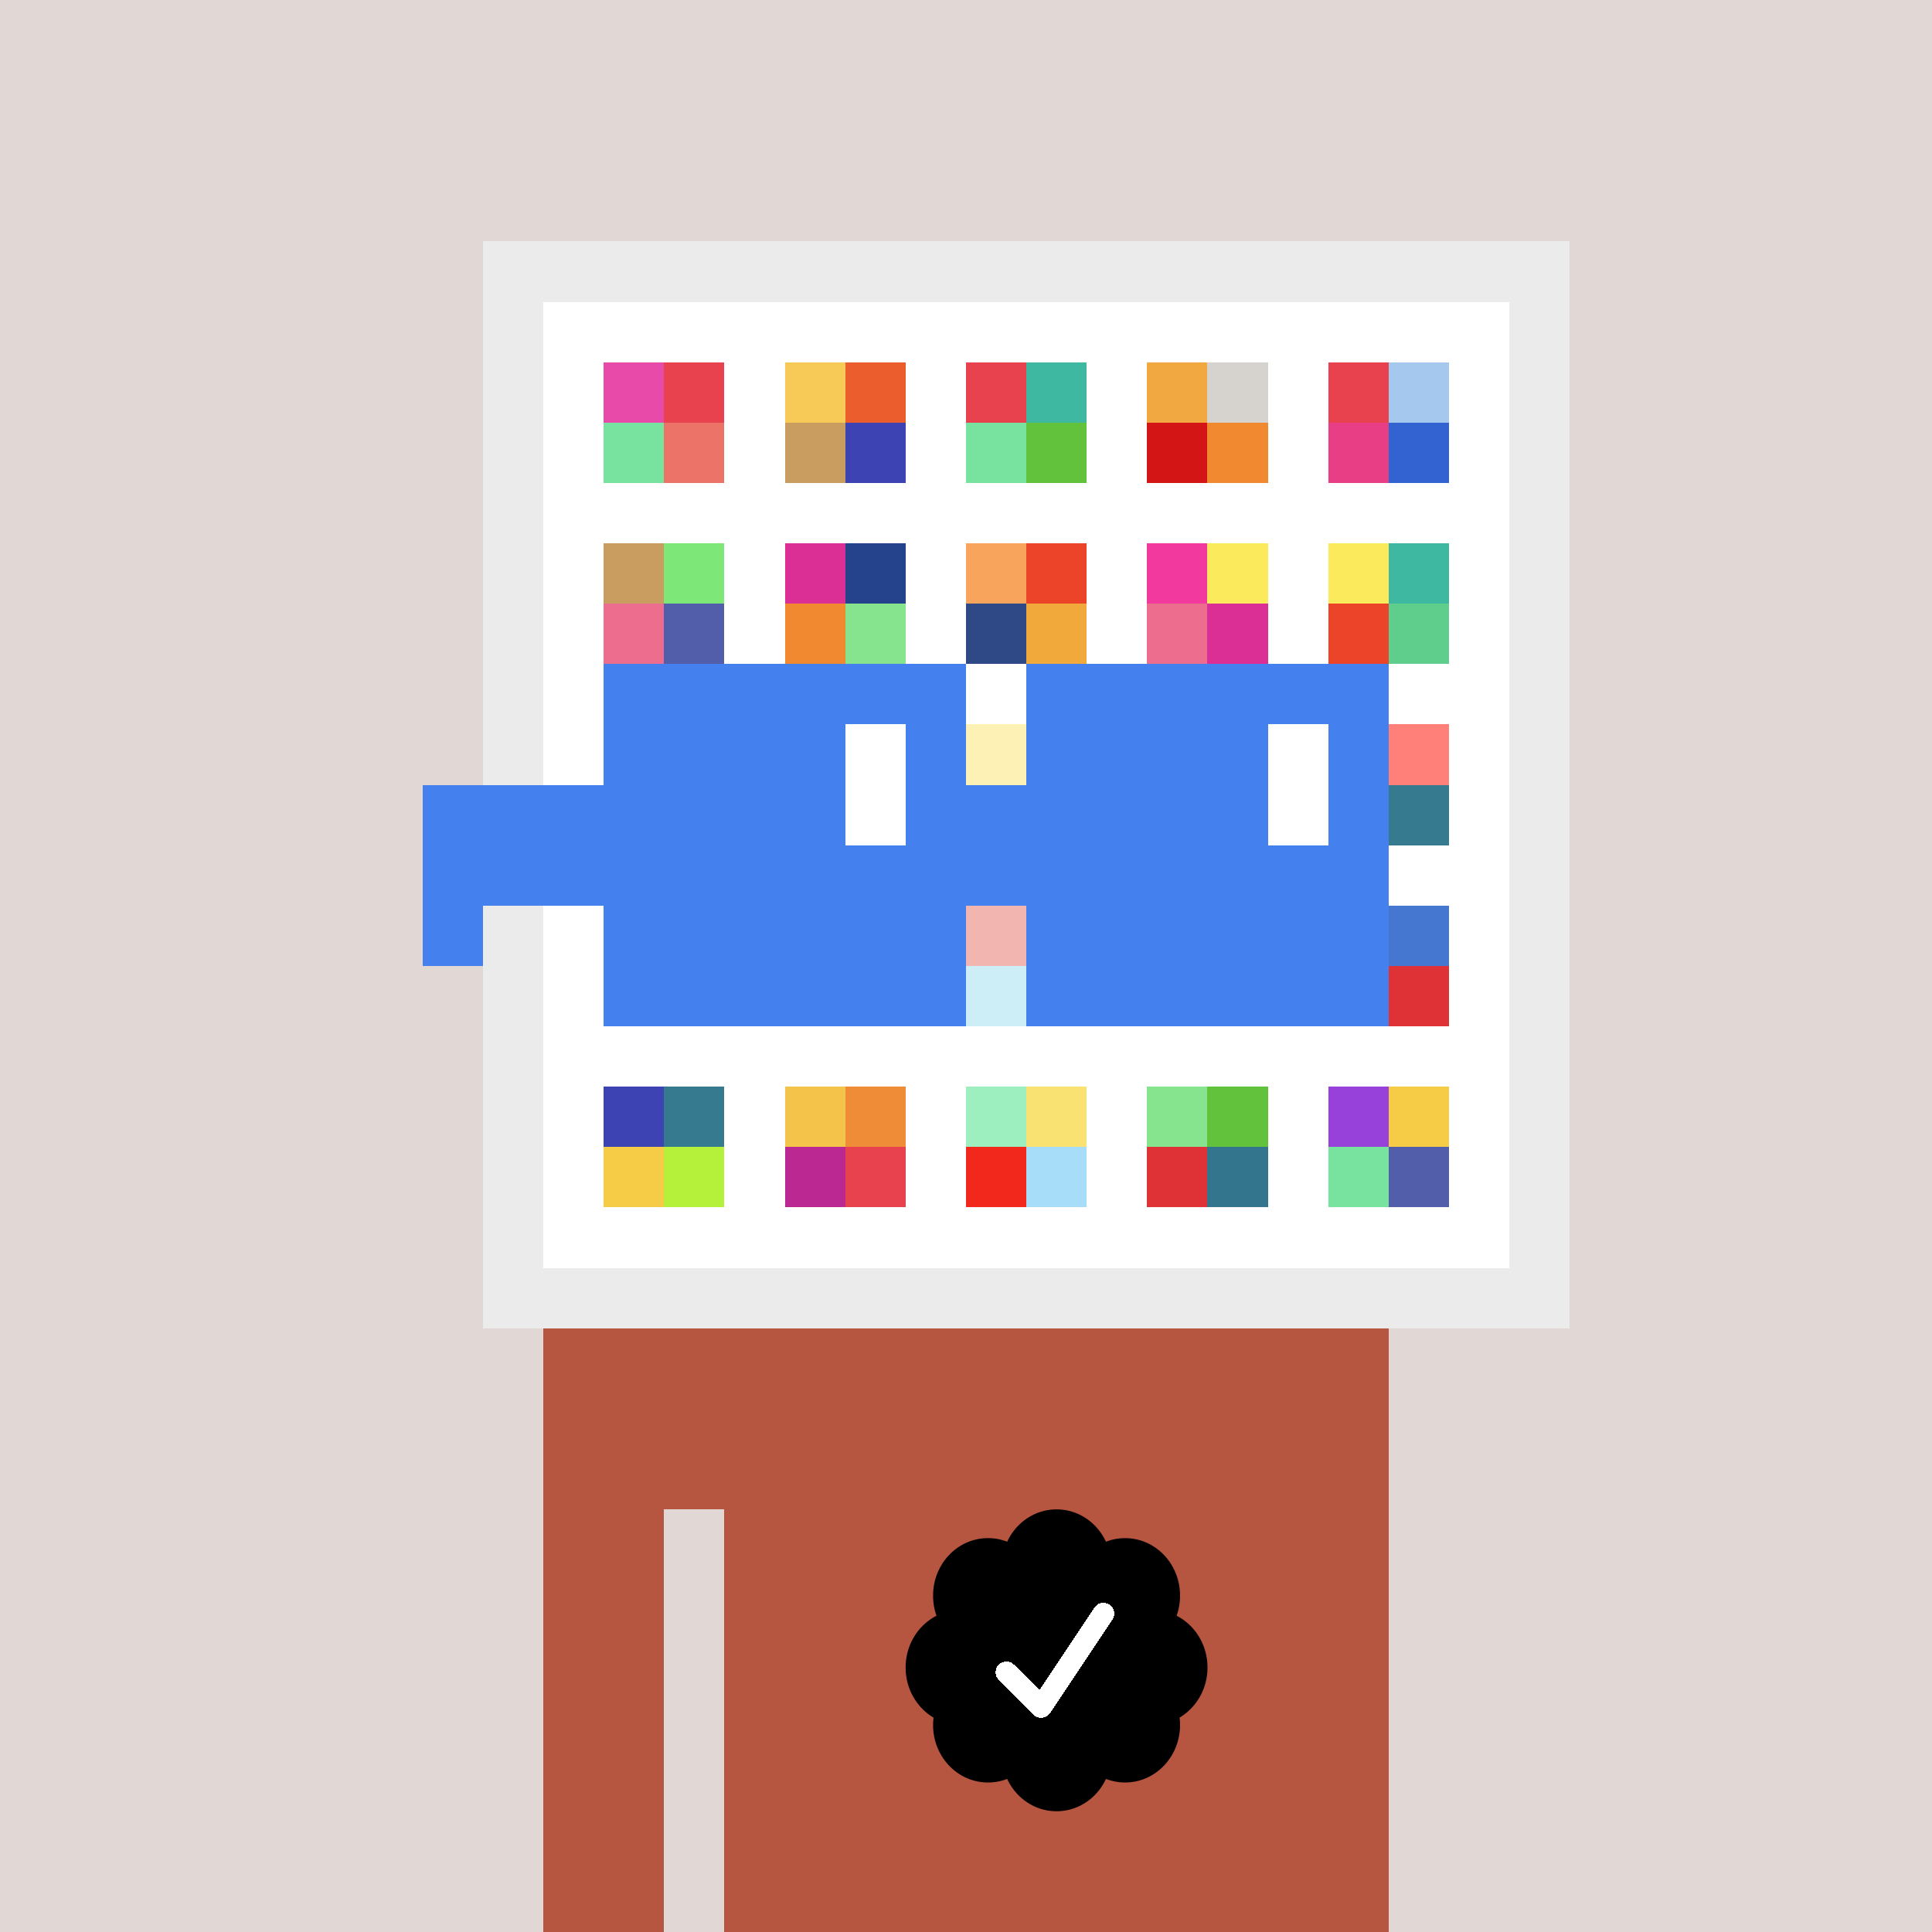 <svg xmlns="http://www.w3.org/2000/svg" viewBox="0 0 320 320" width="2000" height="2000" shape-rendering="crispEdges"><defs><style>.check{fill: #000000}</style></defs><path fill="#E1D7D5" d="M0 0h320v320H0z" /><path fill="#EBEBEB" d="M80 40h180v180H80z"/><path fill="#FFFFFF" d="M90 50h160v160H90z"/><path fill="#E84AA9" d="M100 60h10v10h-10z"/><path fill="#77E39F" d="M100 70h10v10h-10z"/><path fill="#E8424E" d="M110 60h10v10h-10z"/><path fill="#EC7368" d="M110 70h10v10h-10z"/><path fill="#F7CA57" d="M130 60h10v10h-10z"/><path fill="#C99C5F" d="M130 70h10v10h-10z"/><path fill="#EB5D2D" d="M140 60h10v10h-10z"/><path fill="#3D43B3" d="M140 70h10v10h-10z"/><path fill="#E8424E" d="M160 60h10v10h-10z"/><path fill="#77E39F" d="M160 70h10v10h-10z"/><path fill="#3EB8A1" d="M170 60h10v10h-10z"/><path fill="#63C23C" d="M170 70h10v10h-10z"/><path fill="#F2A840" d="M190 60h10v10h-10z"/><path fill="#D41515" d="M190 70h10v10h-10z"/><path fill="#D6D3CE" d="M200 60h10v10h-10z"/><path fill="#F18930" d="M200 70h10v10h-10z"/><path fill="#E8424E" d="M220 60h10v10h-10z"/><path fill="#E73E85" d="M220 70h10v10h-10z"/><path fill="#A4C8EE" d="M230 60h10v10h-10z"/><path fill="#3263D0" d="M230 70h10v10h-10z"/><path fill="#C99C5F" d="M100 90h10v10h-10z"/><path fill="#ED6D8E" d="M100 100h10v10h-10z"/><path fill="#7DE778" d="M110 90h10v10h-10z"/><path fill="#525EAA" d="M110 100h10v10h-10z"/><path fill="#DB2F96" d="M130 90h10v10h-10z"/><path fill="#F18930" d="M130 100h10v10h-10z"/><path fill="#25438C" d="M140 90h10v10h-10z"/><path fill="#86E48E" d="M140 100h10v10h-10z"/><path fill="#F9A45C" d="M160 90h10v10h-10z"/><path fill="#2E4985" d="M160 100h10v10h-10z"/><path fill="#EB4429" d="M170 90h10v10h-10z"/><path fill="#F2A93C" d="M170 100h10v10h-10z"/><path fill="#F2399D" d="M190 90h10v10h-10z"/><path fill="#ED6D8E" d="M190 100h10v10h-10z"/><path fill="#FBEA5B" d="M200 90h10v10h-10z"/><path fill="#DB2F96" d="M200 100h10v10h-10z"/><path fill="#FBEA5B" d="M220 90h10v10h-10z"/><path fill="#EB4429" d="M220 100h10v10h-10z"/><path fill="#3EB8A1" d="M230 90h10v10h-10z"/><path fill="#5FCD8C" d="M230 100h10v10h-10z"/><path fill="#F9DB49" d="M160 120h10v10h-10z"/><path fill="#FF8079" d="M230 120h10v10h-10z"/><path fill="#367A8F" d="M230 130h10v10h-10z"/><path fill="#E04639" d="M160 150h10v10h-10z"/><path fill="#81D1EC" d="M160 160h10v10h-10z"/><path fill="#4576D0" d="M230 150h10v10h-10z"/><path fill="#DE3237" d="M230 160h10v10h-10z"/><path fill="#3D43B3" d="M100 180h10v10h-10z"/><path fill="#F6CB45" d="M100 190h10v10h-10z"/><path fill="#367A8F" d="M110 180h10v10h-10z"/><path fill="#B5F13B" d="M110 190h10v10h-10z"/><path fill="#F4C44A" d="M130 180h10v10h-10z"/><path fill="#BB2891" d="M130 190h10v10h-10z"/><path fill="#EF8C37" d="M140 180h10v10h-10z"/><path fill="#E8424E" d="M140 190h10v10h-10z"/><path fill="#9DEFBF" d="M160 180h10v10h-10z"/><path fill="#F2281C" d="M160 190h10v10h-10z"/><path fill="#FAE272" d="M170 180h10v10h-10z"/><path fill="#A7DDF9" d="M170 190h10v10h-10z"/><path fill="#86E48E" d="M190 180h10v10h-10z"/><path fill="#DE3237" d="M190 190h10v10h-10z"/><path fill="#63C23C" d="M200 180h10v10h-10z"/><path fill="#33758D" d="M200 190h10v10h-10z"/><path fill="#9741DA" d="M220 180h10v10h-10z"/><path fill="#77E39F" d="M220 190h10v10h-10z"/><path fill="#F6CB45" d="M230 180h10v10h-10z"/><path fill="#525EAA" d="M230 190h10v10h-10z"/><path fill="#B75640" d="M90 220h20v100H90V220Zm20 0h10v30h-10v-30Zm10 0h110v100H120V220Z"/><path class="check" shape-rendering="geometricPrecision" d="M200 276.191c0-3.762-2.083-7.024-5.114-8.572a9.97 9.97 0 0 0 .567-3.333c0-5.262-4.072-9.519-9.091-9.519-1.118 0-2.19.199-3.18.595-1.472-3.184-4.586-5.362-8.181-5.362-3.595 0-6.704 2.184-8.182 5.357a8.604 8.604 0 0 0-3.182-.595c-5.023 0-9.09 4.262-9.09 9.524 0 1.176.198 2.295.565 3.333-3.028 1.548-5.112 4.805-5.112 8.572 0 3.559 1.862 6.661 4.624 8.299-.048.405-.077.81-.077 1.225 0 5.262 4.067 9.523 9.09 9.523 1.12 0 2.191-.204 3.179-.594 1.476 3.175 4.586 5.356 8.183 5.356 3.6 0 6.71-2.181 8.183-5.356.988.387 2.059.59 3.18.59 5.024 0 9.091-4.263 9.091-9.525 0-.413-.029-.818-.079-1.22 2.757-1.637 4.626-4.739 4.626-8.296v-.002Z" /><path fill="#fff" d="m184.249 268.252-10.319 15.476a1.785 1.785 0 0 1-2.478.496l-.274-.224-5.75-5.75a1.784 1.784 0 1 1 2.524-2.524l4.214 4.207 9.106-13.666a1.787 1.787 0 0 1 2.476-.493 1.784 1.784 0 0 1 .501 2.476v.002Z"/><path fill="#FFFFFF" fill-opacity=".6" d="M160 120h10v50h-10z"/><path fill="#fff" d="M130 120h-20v10h20v-10Zm0 10h-20v10h20v-10Zm0 10h-20v10h20v-10Zm0 10h-20v10h20v-10Z"/><path fill="#000" d="M150 120h-20v10h20v-10Zm0 10h-20v10h20v-10Zm0 10h-20v10h20v-10Zm0 10h-20v10h20v-10Z"/><path fill="#fff" d="M200 120h-20v10h20v-10Zm0 10h-20v10h20v-10Zm0 10h-20v10h20v-10Zm0 10h-20v10h20v-10Z"/><path fill="#000" d="M220 120h-20v10h20v-10Zm0 10h-20v10h20v-10Zm0 10h-20v10h20v-10Zm0 10h-20v10h20v-10Z"/><path fill="#4581EE" d="M160 110h-60v10h60v-10Zm70 0h-60v10h60v-10Zm-120 10h-10v10h10v-10Zm50 0h-10v10h10v-10Zm20 0h-10v10h10v-10Zm50 0h-10v10h10v-10Zm0 10h-10v10h10v-10Zm-120 10h-10v10h10v-10Zm50 0h-10v10h10v-10Zm20 0h-10v10h10v-10Zm50 0h-10v10h10v-10Zm-150 0H70v10h10v-10Zm0 10H70v10h10v-10Zm30 0h-10v10h10v-10Zm50 0h-10v10h10v-10Zm20 0h-10v10h10v-10Zm50 0h-10v10h10v-10Zm-70 10h-60v10h60v-10Zm70 0h-60v10h60v-10Zm-120-30H70v10h40v-10Zm70 0h-30v10h30v-10Z"/><path fill="#4581EE" d="M110 120h40v40h-40z"/><path fill="#4581EE" d="M180 120h40v40h-40z"/><path fill="#FFFFFF" d="M140 120h10v20h-10z"/><path fill="#FFFFFF" d="M210 120h10v20h-10z"/><path fill="#4581EE" d="M80 140h45v10H80v-10Zm45 0h45v10h-45v-10Z"/></svg>